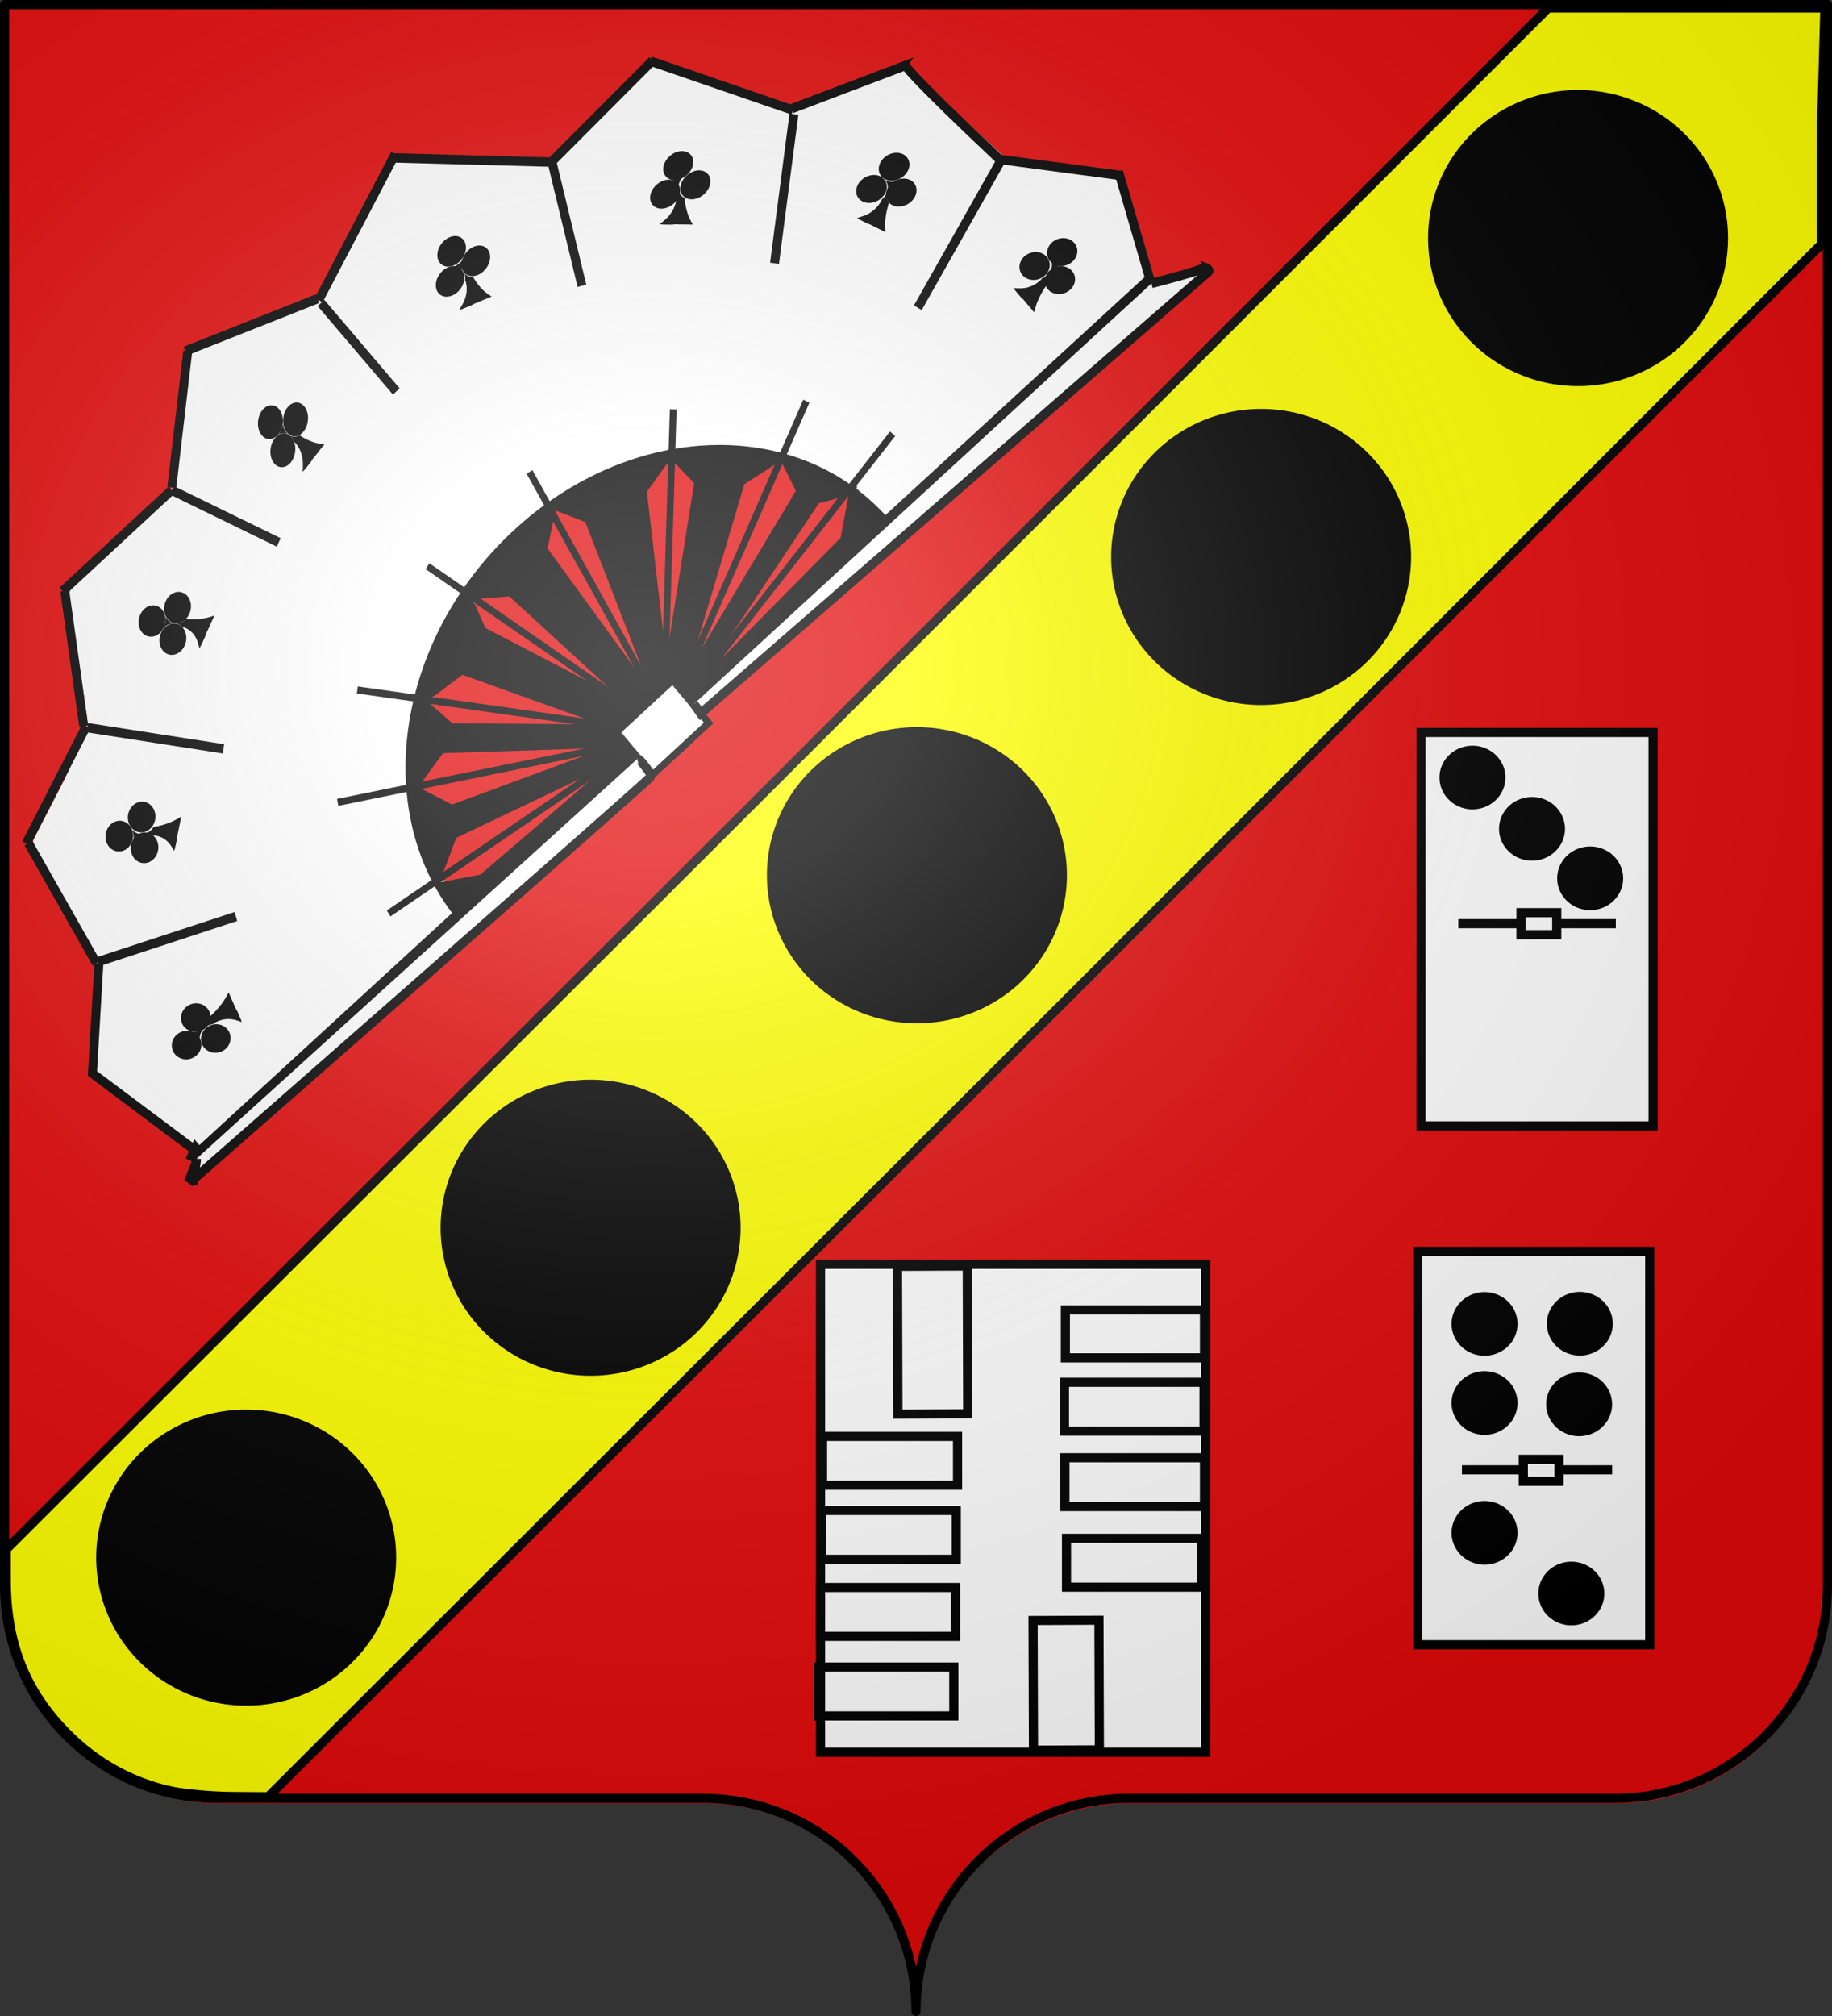 <svg xmlns="http://www.w3.org/2000/svg" xmlns:xlink="http://www.w3.org/1999/xlink" width="600" height="660" version="1.0"><rect width="100%" height="100%" fill="#333333" stroke="none"/><desc>Flag of Canton of Valais (Wallis)</desc><defs><radialGradient xlink:href="#a" id="g" cx="285.186" cy="200.448" r="300" fx="285.186" fy="200.448" gradientTransform="matrix(1.551 0 0 1.35 -229.394 -51.942)" gradientUnits="userSpaceOnUse"/><linearGradient id="a"><stop offset="0" style="stop-color:white;stop-opacity:.314"/><stop offset=".19" style="stop-color:white;stop-opacity:.251"/><stop offset=".6" style="stop-color:#6b6b6b;stop-opacity:.125"/><stop offset="1" style="stop-color:black;stop-opacity:.125"/></linearGradient></defs><path d="M300.491 660.136c0-38.504 31.203-69.753 69.65-69.753h159.2c38.447 0 69.65-31.25 69.65-69.754V3.137L.468 1.613 1.991 520.63c0 38.504 31.204 69.754 69.65 69.754h159.2c38.447 0 69.65 31.25 69.65 69.753" style="fill:#e20909;fill-opacity:1;fill-rule:nonzero;stroke:none"/><g style="display:inline"><path d="M56.028 586.353c-12.864-2.773-24.639-9.318-34.204-19.012C8.29 553.623 2.081 537.957 2.045 517.424l-.017-10.201L254.87 254.818 507.059 2.63h90.598l-1.088 39.19v38.1l-253.501 253.5L87.826 588.224l-12-.096c-6.599-.052-15.508-.852-19.798-1.776z" style="fill:#ff0;fill-opacity:1;stroke:#000;stroke-width:3;stroke-linecap:round;stroke-miterlimit:4;stroke-opacity:1;stroke-dasharray:none;stroke-dashoffset:0"/><path d="m-438.298 170.446 4.565-10.834c7.304-2.121 17.729-2.65 23.21-3.737l22.022-21.001c7.544 3.065 13.56 5.956 20.627 10.045 8.249 40.783-.318 29.061 1.704-.113l30.15-9.62 1.161 1.416c1.176 1.317 5.802 6.13 10.28 10.696l8.142 8.301 1.437.67 14.788-.466c8.133-.256 18.36-.28 19.424-.054 1.603.341.53 2.947 6.801 15.209l8.413 15.144.675.68 13.497 5.441 13.497 5.442 1.459 13.738 2.704 16.229 10.917 11.844 11.145 10.652-2.094 14.683a7857 7857 0 0 1-2.112 14.757c-9.474 2.771-18.981.68-28.688 4.868 10.215.61 18.15-2.278 29.5-3.858.066.036 1.83 6.006 5.158 12.632l6.051 12.048-6.522 11.663c-3.587 6.415-6.788 12.215-7.113 12.89-.484 1.003-3.26.319-15.337-3.78-12.593-4.274-16.941-5.319-15.175-3.646.212.2 6.748 2.513 14.525 5.138l15.997 4.427-.126 11.529.042 12.57-10.819 8.219c-5.95 4.52-11.079 8.237-11.397 8.259s-12.863-11.494-27.878-25.59l-27.3-25.63 2.191-3.107c8.676-5.267 5.367-4.15 2.191-3.106l4.75 3.339c2.613 1.836 5.036 3.319 5.385 3.295 1.557-.107.173-1.527-4.554-4.673l-3.573-3.216.335-4.87c1.02-2.583 2.183-6.87 2.584-9.524.402-2.655 1.084-4.85 1.517-4.879s3.954.633 7.825 1.468c6.441 1.39 8.378 1.49 7.2.375-.242-.229-3.724-1.124-7.737-1.99-4.014-.866-7.377-1.65-7.473-1.741s-.515-4.256-.929-9.254l-.752-9.088 5.83-.815c8.245-1.153 8.43-2.469.219-1.553l-6.805.758-1.346-4.477c-.74-2.463-2.87-7.418-4.731-11.011l-3.384-6.534 3.616-2.452c3.6-2.44 5.138-4.141 3.65-4.039-.43.03-2.42 1.251-4.424 2.715l-3.643 2.661-3.79-4.87c-2.083-2.678-5.839-6.705-8.344-8.948-2.506-2.243-3.385-4.436-3.399-4.662-.013-.226-.422-1.667.536-3.414s1.725-3.462 1.705-3.811c-.08-1.36-1.298-.443-2.407 1.812-.64 1.3-1.452 2.903-1.804 3.56-.515.962-1.798.529-6.522-2.2-5.398-3.12-16.823-7.736-18.806-7.6-.494.034-1.017-2.045-1.285-5.104l-.452-5.162.006 4.823.006 4.823-5.57-.215c-3.065-.118-8.306-.06-11.649.13l-6.077.344-1.113-2.831c-2.179-5.543-4.027-9.11-4.45-8.593-.237.29.684 3.09 2.046 6.224 1.363 3.134 2.342 5.827 2.177 5.985s-2.666 1.395-5.559 2.747c-2.892 1.353-5.814 2.765-6.492 3.138-.948.521-2.27-.719-5.706-5.356-2.46-3.32-4.572-5.629-4.694-5.132s1.507 3.187 3.62 5.978c2.112 2.79 3.859 5.393 3.882 5.783.042.717-5.7 6.444-6.516 6.5-.242.016-12.811-11.74-27.931-26.125l-25.175-26.502z" style="fill:#fff;fill-opacity:1;stroke:#fff;stroke-width:3.194;stroke-linecap:round;stroke-miterlimit:0;stroke-opacity:1;stroke-dasharray:none;stroke-dashoffset:0;display:inline" transform="matrix(-1.526 0 0 1.485 -298.038 -177.23)"/><g style="stroke:#000;stroke-width:4.697;stroke-miterlimit:4;stroke-opacity:1;stroke-dasharray:none;display:inline"><path d="m-470.186 379.747 311.67-312.658-.981-.984 3.238-1.267" style="fill:none;stroke:#000;stroke-width:4.697;stroke-linecap:butt;stroke-linejoin:miter;stroke-miterlimit:4;stroke-opacity:1;stroke-dasharray:none" transform="matrix(-.06 .982 .938 .063 -7.359 529.583)"/><path d="M-388.231-73.39h26.14v18.969h-26.14z" style="fill:#fff;fill-opacity:1;stroke:#000;stroke-width:2.349;stroke-linecap:round;stroke-dashoffset:0" transform="matrix(-.704 .651 .622 .738 -7.359 529.583)"/><path d="m-413.48 293.053 90.691-64.917M-422.375 262.366l97.258-37.32M-416.675 216.254l91.17 2.882M-392.711 167.616l71.461 47.895M-359.141 134.14l43.925 76.754M-316.484 112.369l6.506 92.64M-278.706 107.917l-25.804 98.499M-302.781 208.225-242.965 128" style="fill:none;stroke:#000;stroke-width:2.349;stroke-linecap:butt;stroke-linejoin:miter;stroke-miterlimit:4;stroke-opacity:1;stroke-dasharray:none" transform="matrix(-.06 .982 .938 .063 -7.359 529.583)"/><path d="m-158.593 68.057 9.506-3.235" style="fill:none;stroke:#000;stroke-width:4.697;stroke-linecap:butt;stroke-linejoin:miter;stroke-miterlimit:4;stroke-opacity:1;stroke-dasharray:none" transform="matrix(-.06 .982 .938 .063 -7.359 529.583)"/><path d="M-896.773-898.894c0 96.443-81.44 174.625-181.902 174.625-99.462 0-180.483-76.692-181.883-172.167" style="fill:none;stroke:#000;stroke-width:4.587;stroke-linecap:round;stroke-linejoin:miter;stroke-dashoffset:0;marker:none;visibility:visible;display:inline;overflow:visible" transform="matrix(.382 -.358 -.302 -.352 361.762 -466.199)"/><path d="m-378.156 189.392-3.821-12.862 14.594-2.29 46.254 40.19M-377.874 189.11l56.351 27.182M-352.233 164.04l2.128-15.36 11.12 6.076 23.596 56.402M-306.336 145.745l-7.905-10.752-10.908 13.325 15.649 57.46M-352.196 163.513l36.072 46.908M-306.336 145.745l-3.41 59.788M-389.152 207.708l-12.93 8.476 8.753 9.908" style="fill:none;stroke:#000;stroke-width:2.349;stroke-linecap:butt;stroke-linejoin:miter;stroke-miterlimit:4;stroke-opacity:1;stroke-dasharray:none" transform="matrix(-.06 .982 .938 .063 -7.359 529.583)"/><path d="m-393.611 226.374 67.93-6.917-62.944-11.784M-403.479 254.789l9.036-12.821M-402.502 255.831l10.066 6.147 67.648-36.546M-394.685 241.663c69.406-16.723 69.688-17.004 69.688-17.004M-376.783 278.245l-16.949 2.186 4.016-12.339 67.698-41.009M-279.418 147.351l-5.611-13.53-13.494 9.039-6.06 63.9M-377.874 278.843l55.782-50.706M-278.854 146.788l-25.128 58.883M-255.577 144.178l-14.497 4.645M-253.3 145.387l-3.666 14.84M-270.037 148.296l-32.02 59.87M-257.214 160.03l-45.125 48.417" style="fill:none;stroke:#000;stroke-width:2.349;stroke-linecap:butt;stroke-linejoin:miter;stroke-miterlimit:4;stroke-opacity:1;stroke-dasharray:none" transform="matrix(-.06 .982 .938 .063 -7.359 529.583)"/><path d="M-329.178 225.226c-23.594 5.592-65.098 15.875-65.418 16.207-.228.237-2.116 2.857-4.195 5.82-2.08 2.965-3.916 5.4-4.081 5.41-.855.058-1.5-12.626-1.001-19.72.324-4.62 1.978-15.153 2.383-15.18.252-.017 7.557 8.453 7.621 8.837.054.32 67.56-6.402 68.285-6.8.753-.412-.105-1.354-1.202-1.318-.615.02-14.696-2.514-31.291-5.631s-30.503-5.595-30.907-5.506-3.243 1.812-6.31 3.83l-5.577 3.667.752-2.583c2.083-7.153 5.55-15.27 9.58-22.42 2.343-4.158 7.636-12.154 8.064-12.183.14-.009 1.051 2.678 2.024 5.972 1.238 4.19 1.957 6.034 2.397 6.14.346.084 12.935 6.089 27.975 13.344 15.04 7.256 27.545 13.27 27.787 13.366.333.132-.219.83-2.27 2.876l-2.711 2.703.98.984c.54.54.88 1.072.755 1.18s-1.763.56-3.64 1.005zM-321.012 214.957l.14-.998-22.22-19.283c-12.22-10.605-22.623-19.678-23.116-20.161-.843-.827-1.269-.82-7.206.129-3.47.554-6.457.858-6.639.676-.593-.595.744-2.155 8.323-9.71 7.365-7.342 9.487-9.178 15.403-13.33 4.654-3.267 5.065-3.472 5.266-2.624.099.414-.248 3.871-.77 7.682-.523 3.811-.82 6.952-.662 6.98.16.027 7.939 9.993 17.288 22.148s17.466 22.633 18.037 23.288l1.038 1.19-2.51 2.505c-2.42 2.415-2.507 2.47-2.372 1.508zM-315.893 208.331c-.43-.88-5.706-13.374-11.722-27.766l-10.94-26.168-5.485-3.009c-3.017-1.655-5.536-3.123-5.599-3.263-.146-.33 8.032-4.68 12.652-6.731 1.966-.873 5.338-2.188 7.495-2.923 4.146-1.412 12.834-3.727 13.535-3.607.903.155.152 1.316-4.64 7.168-2.743 3.348-4.993 6.197-5.003 6.33-.009.134 3.271 12.293 7.29 27.02 4.018 14.729 7.43 27.483 7.58 28.344l.274 1.566-2.327 2.32-2.326 2.319zM-356.353 247.346c-18.149 10.972-33.21 20.154-33.468 20.405-.259.25-1.227 2.782-2.151 5.625-.925 2.843-1.816 5.178-1.981 5.19-.403.026-2.968-5.122-4.647-9.329-1.33-3.33-3.854-11.789-3.686-12.347.047-.155 2.263 1.053 4.925 2.684 4.799 2.94 4.849 2.96 5.98 2.357.628-.334 15.928-8.592 34-18.351 26.63-14.38 32.842-17.858 32.766-18.339-.062-.4.25-.253.953.448.685.68.919 1.156.677 1.375-.204.183-15.22 9.31-33.368 20.282zM-384.898 291.464c-2.388-2.735-7.151-9.054-7.526-9.985-.221-.55.512-.747 4.944-1.327 2.862-.375 6.32-.794 7.685-.932 2.251-.227 2.636-.39 4.153-1.76.92-.83 13.404-12.184 27.742-25.23 21.817-19.853 26.055-23.817 25.98-24.3-.058-.366.381-.106 1.2.71l1.292 1.287-29.303 29.211c-16.116 16.066-30.389 30.437-31.716 31.935l-2.414 2.723zM-306.703 204.88c-.924-.927-1.79-1.538-2.009-1.418-.211.116.354-12.87 1.257-28.858l1.642-29.068-3.831-5.17c-2.107-2.844-3.867-5.384-3.911-5.645-.184-1.09 15.24-2.126 22.76-1.529 2.598.206 4.717.47 4.709.585-.008.116-2.735 2.029-6.06 4.251s-6.237 4.234-6.474 4.47c-.325.323-4.474 41.248-6.266 61.806l-.192 2.206zM-303.94 207.652c-.278-.279-.349-.667-.157-.864s6.036-13.697 12.988-30.002c10.307-24.172 12.558-29.741 12.189-30.16-.25-.283-1.594-3.274-2.99-6.647l-2.536-6.132 1.32.236c6.407 1.144 13.863 3.438 19.417 5.975 4.032 1.842 6.86 3.402 6.834 3.77-.02.292-12.568 4.371-12.994 4.224-.157-.053-.406.022-.552.168s-6.736 12.372-14.642 27.169c-15.948 29.844-15.568 29.154-17.202 31.262-1.072 1.383-1.211 1.466-1.675 1.001zM-301.928 209.662c-.75-.758-.955-1.14-.58-1.08.564.09 5.513-5.137 43.912-46.378l2.344-2.517 1.664-6.81 1.663-6.808 1.19.853 8.655 6.623-29.047 28.738-27.504 29.26z" style="fill:#000;fill-opacity:1;stroke:#000;stroke-width:2.349;stroke-linecap:round;stroke-miterlimit:4;stroke-opacity:1;stroke-dasharray:none;stroke-dashoffset:0" transform="matrix(-.06 .982 .938 .063 -7.359 529.583)"/><g stroke="none" style="stroke:#000;stroke-width:0;stroke-miterlimit:4;stroke-opacity:1;stroke-dasharray:none"><path d="M-790.392-772.867c0 26.639-14.685 48.234-32.8 48.234s-32.798-21.595-32.798-48.234 14.684-48.234 32.799-48.234c17.783 0 32.326 20.84 32.788 46.982" style="fill:#000;fill-opacity:1;fill-rule:nonzero;stroke:#000;stroke-linecap:round;stroke-linejoin:miter;stroke-dashoffset:0;marker:none;visibility:visible;display:inline;overflow:visible" transform="matrix(-.153 .028 .004 .093 172.301 157.973)"/><path d="M-790.392-772.867c0 26.639-14.685 48.234-32.8 48.234s-32.798-21.595-32.798-48.234 14.684-48.234 32.799-48.234c17.783 0 32.326 20.84 32.788 46.982" style="fill:#000;fill-opacity:1;fill-rule:nonzero;stroke:#000;stroke-linecap:round;stroke-linejoin:miter;stroke-dashoffset:0;marker:none;visibility:visible;display:inline;overflow:visible" transform="matrix(-.153 .028 .004 .093 162.575 156.79)"/><path d="M-790.392-772.867c0 26.639-14.685 48.234-32.8 48.234s-32.798-21.595-32.798-48.234 14.684-48.234 32.799-48.234c17.783 0 32.326 20.84 32.788 46.982" style="fill:#000;fill-opacity:1;fill-rule:nonzero;stroke:#000;stroke-linecap:round;stroke-linejoin:miter;stroke-dashoffset:0;marker:none;visibility:visible;display:inline;overflow:visible" transform="matrix(-.153 .028 .004 .093 169.963 149.508)"/><path d="M60.524 301.33c9.865-2.453 10.97 1.6 9.272-2.362-.049-.113-.714-1.848-.76-1.955-1.448-3.39-.834-2.259-.834-2.259" style="fill:none;stroke:#000;stroke-width:0;stroke-linecap:butt;stroke-linejoin:miter;stroke-miterlimit:4;stroke-opacity:1;stroke-dasharray:none" transform="matrix(-.06 .982 .938 .063 12.265 -11.902)"/><path d="M59.57 298.452c5.808-2.729 6.009-8.233 6.633-8.224.265.004 1.123 2.244 1.723 3.747 1.939 4.856 1.275 3.534 1.275 3.534" style="fill:none;stroke:#000;stroke-width:0;stroke-linecap:butt;stroke-linejoin:miter;stroke-miterlimit:4;stroke-opacity:1;stroke-dasharray:none" transform="matrix(-.06 .982 .938 .063 12.265 -11.902)"/><path d="M56.104 300.523c-.065.027-.23.106-.366.175-.991.508-1.901 1.383-2.525 2.429l-.113.188.08-.336c.29-1.21.225-2.431-.182-3.408a2 2 0 0 1-.073-.19 1 1 0 0 1 .122.106c.28.27.661.524 1.028.685.414.18.559.217 1.127.278.45.048.54.052.761.03.138-.013.253-.02.256-.014a.4.4 0 0 1-.115.057zM69.678 300.527c-.788-.112-1.868-.224-2.287-.237-1.959-.06-4.004.172-6.355.72-.385.09-.53.132-.528.153.003.044-.003.04-.155-.1a3.65 3.65 0 0 0-1.383-.759c-.262-.077-.677-.144-.702-.115-.014.018-.026.016-.046-.005-.043-.043-.493-.041-.927.004-.034.004.03-.034.155-.09a6.1 6.1 0 0 0 2.02-1.474l.107-.119.009.06c.004.032.017.06.027.06.01.002.12-.048.246-.11a11.06 11.06 0 0 0 4.814-4.546c.425-.76.695-1.372 1.127-2.559.263-.723.34-.91.378-.92.028-.007.287.477.452.844.172.385.59 1.396.952 2.308.244.614.294.76.304.89.02.269.152.626.753 2.047.264.627.42 1.025.412 1.057-.003.013.014.056.037.094.023.039.154.358.29.709.137.351.354.882.483 1.18.129.296.267.627.308.733l.085.227c.011.028-.07.02-.576-.052z" style="fill:#000;fill-opacity:1;stroke:#000;stroke-width:0;stroke-linecap:round;stroke-miterlimit:4;stroke-opacity:1;stroke-dasharray:none;stroke-dashoffset:0" transform="matrix(-.06 .982 .938 .063 12.265 -11.902)"/></g><g stroke="none" style="stroke:#000;stroke-width:0;stroke-miterlimit:4;stroke-opacity:1;stroke-dasharray:none"><path d="M-790.392-772.867c0 26.639-14.685 48.234-32.8 48.234s-32.798-21.595-32.798-48.234 14.684-48.234 32.799-48.234c17.783 0 32.326 20.84 32.788 46.982" style="fill:#000;fill-opacity:1;fill-rule:nonzero;stroke:#000;stroke-linecap:round;stroke-linejoin:miter;stroke-dashoffset:0;marker:none;visibility:visible;display:inline;overflow:visible" transform="matrix(-.146 -.027 -.027 .093 206.087 141.36)"/><path d="M-790.392-772.867c0 26.639-14.685 48.234-32.8 48.234s-32.798-21.595-32.798-48.234 14.684-48.234 32.799-48.234c17.783 0 32.326 20.84 32.788 46.982" style="fill:#000;fill-opacity:1;fill-rule:nonzero;stroke:#000;stroke-linecap:round;stroke-linejoin:miter;stroke-dashoffset:0;marker:none;visibility:visible;display:inline;overflow:visible" transform="matrix(-.146 -.027 -.027 .093 197.795 136.743)"/><path d="M-790.392-772.867c0 26.639-14.685 48.234-32.8 48.234s-32.798-21.595-32.798-48.234 14.684-48.234 32.799-48.234c17.783 0 32.326 20.84 32.788 46.982" style="fill:#000;fill-opacity:1;fill-rule:nonzero;stroke:#000;stroke-linecap:round;stroke-linejoin:miter;stroke-dashoffset:0;marker:none;visibility:visible;display:inline;overflow:visible" transform="matrix(-.146 -.027 -.027 .093 206.828 132.18)"/><path d="M84.151 357.997c8.893-5.587 11.38-2.347 8.339-5.301-.087-.085-1.34-1.405-1.423-1.485-2.598-2.53-1.602-1.73-1.602-1.73" style="fill:none;stroke:#000;stroke-width:0;stroke-linecap:butt;stroke-linejoin:miter;stroke-miterlimit:4;stroke-opacity:1;stroke-dasharray:none" transform="matrix(-.06 .982 .938 .063 12.265 -11.902)"/><path d="M82.219 355.754c4.792-4.435 3.094-9.42 3.714-9.627.262-.088 1.882 1.618 2.992 2.753 3.586 3.67 2.476 2.718 2.476 2.718" style="fill:none;stroke:#000;stroke-width:0;stroke-linecap:butt;stroke-linejoin:miter;stroke-miterlimit:4;stroke-opacity:1;stroke-dasharray:none" transform="matrix(-.06 .982 .938 .063 12.265 -11.902)"/><path d="M79.511 358.797a7 7 0 0 0-.301.282c-.804.795-1.4 1.89-1.656 3.038l-.046.206-.037-.328c-.13-1.18-.616-2.248-1.354-2.98a2 2 0 0 1-.138-.144c0-.005.07.019.157.053.37.145.833.24 1.25.257.472.02.627.001 1.209-.14.461-.11.551-.139.762-.234.132-.059.243-.104.247-.101a.4.4 0 0 1-.093.09zM92.91 354.129c-.816.17-1.92.442-2.339.575-1.954.62-3.892 1.531-6.024 2.83-.35.213-.478.3-.47.319.02.037.012.036-.186-.036a4.1 4.1 0 0 0-1.627-.202c-.285.022-.718.104-.732.139-.008.02-.02.023-.047.011-.058-.024-.502.133-.914.323-.033.015.019-.041.122-.133a6.1 6.1 0 0 0 1.486-2.012l.065-.143.029.05c.016.027.037.048.048.045.01-.003.102-.085.204-.183 1.683-1.614 2.775-3.573 3.186-5.717.158-.825.214-1.465.231-2.673.011-.736.023-.93.056-.952.026-.016.448.327.737.599a77 77 0 0 1 1.735 1.732c.453.465.552.578.606.69.114.234.366.507 1.448 1.57.478.468.769.77.772.802.002.013.032.045.069.071.036.027.275.266.53.533.256.267.653.666.883.887s.48.468.556.55l.163.172c.02.022-.063.043-.587.153z" style="fill:#000;fill-opacity:1;stroke:#000;stroke-width:0;stroke-linecap:round;stroke-miterlimit:4;stroke-opacity:1;stroke-dasharray:none;stroke-dashoffset:0" transform="matrix(-.06 .982 .938 .063 12.265 -11.902)"/></g><g stroke="none" style="stroke:#000;stroke-width:0;stroke-miterlimit:4;stroke-opacity:1;stroke-dasharray:none"><path d="M-790.392-772.867c0 26.639-14.685 48.234-32.8 48.234s-32.798-21.595-32.798-48.234 14.684-48.234 32.799-48.234c17.783 0 32.326 20.84 32.788 46.982" style="fill:#000;fill-opacity:1;fill-rule:nonzero;stroke:#000;stroke-linecap:round;stroke-linejoin:miter;stroke-dashoffset:0;marker:none;visibility:visible;display:inline;overflow:visible" transform="matrix(-.138 .088 .04 .078 145.062 193.24)"/><path d="M-790.392-772.867c0 26.639-14.685 48.234-32.8 48.234s-32.798-21.595-32.798-48.234 14.684-48.234 32.799-48.234c17.783 0 32.326 20.84 32.788 46.982" style="fill:#000;fill-opacity:1;fill-rule:nonzero;stroke:#000;stroke-linecap:round;stroke-linejoin:miter;stroke-dashoffset:0;marker:none;visibility:visible;display:inline;overflow:visible" transform="matrix(-.138 .088 .04 .078 135.157 196.291)"/><path d="M-790.392-772.867c0 26.639-14.685 48.234-32.8 48.234s-32.798-21.595-32.798-48.234 14.684-48.234 32.799-48.234c17.783 0 32.326 20.84 32.788 46.982" style="fill:#000;fill-opacity:1;fill-rule:nonzero;stroke:#000;stroke-linecap:round;stroke-linejoin:miter;stroke-dashoffset:0;marker:none;visibility:visible;display:inline;overflow:visible" transform="matrix(-.138 .088 .04 .078 139.454 186.936)"/><path d="M63.34 230.187c9.481 1.625 8.784 6.01 8.935 1.473.004-.13.137-2.084.142-2.207.133-3.88.2-2.532.2-2.532" style="fill:none;stroke:#000;stroke-width:0;stroke-linecap:butt;stroke-linejoin:miter;stroke-miterlimit:4;stroke-opacity:1;stroke-dasharray:none" transform="matrix(-.06 .982 .938 .063 12.265 -11.902)"/><path d="M63.692 227.005c6.103-.29 8.513-5.553 9.047-5.29.226.11.053 2.634-.042 4.337-.308 5.503-.34 3.95-.34 3.95" style="fill:none;stroke:#000;stroke-width:0;stroke-linecap:butt;stroke-linejoin:miter;stroke-miterlimit:4;stroke-opacity:1;stroke-dasharray:none" transform="matrix(-.06 .982 .938 .063 12.265 -11.902)"/><path d="M59.87 227.608a6 6 0 0 0-.387.021c-1.059.09-2.197.57-3.159 1.332l-.173.137.206-.294c.741-1.057 1.182-2.269 1.229-3.382.004-.114.01-.21.014-.215a1 1 0 0 1 .062.153c.13.376.355.777.605 1.082.282.344.392.438.856.728.367.23.444.27.642.34.124.042.226.082.226.088s-.054.01-.122.01zM71.539 233.125c-.632-.428-1.515-.976-1.87-1.159-1.66-.854-3.512-1.46-5.757-1.882-.368-.07-.51-.088-.517-.066-.014.043-.018.037-.092-.16a3.6 3.6 0 0 0-.88-1.299c-.195-.18-.524-.415-.557-.396-.02.01-.029.005-.038-.024-.02-.06-.407-.24-.8-.373-.03-.01.042-.02.17-.024.8-.023 1.597-.23 2.337-.61l.14-.072-.016.06c-.01.034-.01.066-.002.071s.124.002.257-.007c2.182-.148 4.234-.991 5.988-2.46.674-.563 1.155-1.049 2.01-2.025.52-.595.662-.747.699-.74.027.003.052.58.044 1.003-.008.443-.06 1.594-.119 2.627-.04.696-.056.858-.1.987-.092.27-.124.67-.185 2.294-.028.716-.056 1.166-.075 1.194-.008.012-.011.06-.007.106.004.047-.013.41-.038.806s-.055 1-.065 1.341-.025.718-.034.838l-.018.255c-.002.031-.07-.01-.475-.285z" style="fill:#000;fill-opacity:1;stroke:#000;stroke-width:0;stroke-linecap:round;stroke-miterlimit:4;stroke-opacity:1;stroke-dasharray:none;stroke-dashoffset:0" transform="matrix(-.06 .982 .938 .063 12.265 -11.902)"/></g><g stroke="none" style="stroke:#000;stroke-width:0;stroke-miterlimit:4;stroke-opacity:1;stroke-dasharray:none"><path d="M-790.392-772.867c0 26.639-14.685 48.234-32.8 48.234s-32.798-21.595-32.798-48.234 14.684-48.234 32.799-48.234c17.783 0 32.326 20.84 32.788 46.982" style="fill:#000;fill-opacity:1;fill-rule:nonzero;stroke:#000;stroke-linecap:round;stroke-linejoin:miter;stroke-dashoffset:0;marker:none;visibility:visible;display:inline;overflow:visible" transform="matrix(-.099 .133 .07 .051 128.45 234.29)"/><path d="M-790.392-772.867c0 26.639-14.685 48.234-32.8 48.234s-32.798-21.595-32.798-48.234 14.684-48.234 32.799-48.234c17.783 0 32.326 20.84 32.788 46.982" style="fill:#000;fill-opacity:1;fill-rule:nonzero;stroke:#000;stroke-linecap:round;stroke-linejoin:miter;stroke-dashoffset:0;marker:none;visibility:visible;display:inline;overflow:visible" transform="matrix(-.099 .133 .07 .051 120.023 241.036)"/><path d="M-790.392-772.867c0 26.639-14.685 48.234-32.8 48.234s-32.798-21.595-32.798-48.234 14.684-48.234 32.799-48.234c17.783 0 32.326 20.84 32.788 46.982" style="fill:#000;fill-opacity:1;fill-rule:nonzero;stroke:#000;stroke-linecap:round;stroke-linejoin:miter;stroke-dashoffset:0;marker:none;visibility:visible;display:inline;overflow:visible" transform="matrix(-.099 .133 .07 .051 120.534 231.186)"/><path d="M94.261 158.333c7.513 5.402 5.141 9.382 7.103 5.034.056-.125.96-1.97 1.013-2.087 1.68-3.718 1.194-2.38 1.194-2.38" style="fill:none;stroke:#000;stroke-width:0;stroke-linecap:butt;stroke-linejoin:miter;stroke-miterlimit:4;stroke-opacity:1;stroke-dasharray:none" transform="matrix(-.06 .982 .938 .063 12.265 -11.902)"/><path d="M95.848 155.382c5.375 2.18 9.576-1.962 9.93-1.493.15.2-1.018 2.583-1.787 4.2-2.486 5.222-1.887 3.7-1.887 3.7" style="fill:none;stroke:#000;stroke-width:0;stroke-linecap:butt;stroke-linejoin:miter;stroke-miterlimit:4;stroke-opacity:1;stroke-dasharray:none" transform="matrix(-.06 .982 .938 .063 12.265 -11.902)"/><path d="M92.311 154.427a5 5 0 0 0-.341-.135c-.949-.34-2.123-.332-3.26.02l-.203.064.296-.203c1.065-.728 1.933-1.728 2.423-2.791.05-.109.095-.2.099-.203a1 1 0 0 1-.008.173c-.04.418-.008.899.084 1.296.105.448.162.584.444 1.052.224.372.273.442.416.589.09.092.161.172.159.178s-.05-.012-.109-.04zM100.138 164.495c-.37-.672-.91-1.56-1.143-1.881-1.085-1.499-2.437-2.835-4.2-4.15-.289-.216-.404-.291-.419-.273-.03.036-.03.028-.015-.192a4.1 4.1 0 0 0-.234-1.618c-.094-.254-.283-.615-.32-.61-.02.003-.026-.007-.023-.038.008-.066-.253-.398-.538-.684-.022-.023.044-.003.156.045.699.3 1.469.419 2.26.349l.15-.014-.039.053c-.021.028-.035.059-.03.067s.106.052.224.097c1.94.736 4.048.744 6.152.025.808-.276 1.419-.554 2.549-1.159.688-.368.872-.457.9-.437.022.015-.188.585-.366.993-.186.428-.695 1.525-1.163 2.505-.315.66-.394.811-.484.919-.188.226-.378.601-1.086 2.154-.312.685-.518 1.112-.546 1.13a.3.3 0 0 0-.05.101c-.014.047-.176.393-.358.768-.181.375-.45.95-.596 1.277s-.312.687-.368.8l-.118.24c-.015.03-.057-.036-.295-.467z" style="fill:#000;fill-opacity:1;stroke:#000;stroke-width:0;stroke-linecap:round;stroke-miterlimit:4;stroke-opacity:1;stroke-dasharray:none;stroke-dashoffset:0" transform="matrix(-.06 .982 .938 .063 12.265 -11.902)"/></g><g stroke="none" style="stroke:#000;stroke-width:0;stroke-miterlimit:4;stroke-opacity:1;stroke-dasharray:none"><path d="M-790.392-772.867c0 26.639-14.685 48.234-32.8 48.234s-32.798-21.595-32.798-48.234 14.684-48.234 32.799-48.234c17.783 0 32.326 20.84 32.788 46.982" style="fill:#000;fill-opacity:1;fill-rule:nonzero;stroke:#000;stroke-linecap:round;stroke-linejoin:miter;stroke-dashoffset:0;marker:none;visibility:visible;display:inline;overflow:visible" transform="matrix(-.024 .168 .083 .013 141.192 285.66)"/><path d="M-790.392-772.867c0 26.639-14.685 48.234-32.8 48.234s-32.798-21.595-32.798-48.234 14.684-48.234 32.799-48.234c17.783 0 32.326 20.84 32.788 46.982" style="fill:#000;fill-opacity:1;fill-rule:nonzero;stroke:#000;stroke-linecap:round;stroke-linejoin:miter;stroke-dashoffset:0;marker:none;visibility:visible;display:inline;overflow:visible" transform="matrix(-.024 .168 .083 .013 137.028 295.765)"/><path d="M-790.392-772.867c0 26.639-14.685 48.234-32.8 48.234s-32.798-21.595-32.798-48.234 14.684-48.234 32.799-48.234c17.783 0 32.326 20.84 32.788 46.982" style="fill:#000;fill-opacity:1;fill-rule:nonzero;stroke:#000;stroke-linecap:round;stroke-linejoin:miter;stroke-dashoffset:0;marker:none;visibility:visible;display:inline;overflow:visible" transform="matrix(-.024 .168 .083 .013 132.949 286.558)"/><path d="M150.57 101.262c4.413 8.298.485 10.589 4.205 7.782.107-.08 1.75-1.237 1.851-1.313 3.185-2.398 2.147-1.478 2.147-1.478" style="fill:none;stroke:#000;stroke-width:0;stroke-linecap:butt;stroke-linejoin:miter;stroke-miterlimit:4;stroke-opacity:1;stroke-dasharray:none" transform="matrix(-.06 .982 .938 .063 12.265 -11.902)"/><path d="M153.328 99.48c3.91 4.482 9.571 2.936 9.683 3.513.048.245-2.075 1.738-3.495 2.762-4.588 3.31-3.365 2.284-3.365 2.284" style="fill:none;stroke:#000;stroke-width:0;stroke-linecap:butt;stroke-linejoin:miter;stroke-miterlimit:4;stroke-opacity:1;stroke-dasharray:none" transform="matrix(-.06 .982 .938 .063 12.265 -11.902)"/><path d="M150.543 96.945a5 5 0 0 0-.25-.281c-.71-.752-1.78-1.314-2.969-1.559l-.214-.044.36-.032c1.292-.114 2.526-.558 3.445-1.239a3 3 0 0 1 .18-.127 1 1 0 0 1-.084.146 4 4 0 0 0-.501 1.16c-.106.437-.114.582-.067 1.123.038.43.051.514.116.71.04.123.069.226.064.23-.004.004-.04-.035-.08-.087zM153.16 109.425c-.038-.759-.132-1.787-.2-2.177-.317-1.82-.948-3.626-1.962-5.616-.166-.326-.238-.446-.259-.437-.044.017-.04.01.072-.174.267-.437.455-.993.509-1.51.028-.266.017-.668-.019-.681-.02-.008-.02-.02-.004-.045.037-.053-.052-.466-.183-.85-.01-.03.041.017.122.114a5.06 5.06 0 0 0 1.896 1.394l.142.06-.058.027c-.033.015-.059.034-.058.044s.073.096.16.192c1.434 1.574 3.344 2.6 5.576 2.996.857.153 1.535.208 2.831.232.79.015.997.027 1.014.058.013.024-.432.414-.776.681-.36.28-1.312.98-2.173 1.6-.581.419-.72.51-.85.56-.272.104-.611.337-1.947 1.336-.59.44-.967.709-1 .712a.3.3 0 0 0-.09.063c-.035.033-.335.254-.668.49-.332.236-.832.602-1.111.814s-.59.443-.69.514l-.216.15c-.026.019-.034-.06-.058-.547z" style="fill:#000;fill-opacity:1;stroke:#000;stroke-width:0;stroke-linecap:round;stroke-miterlimit:4;stroke-opacity:1;stroke-dasharray:none;stroke-dashoffset:0" transform="matrix(-.06 .982 .938 .063 12.265 -11.902)"/></g><g stroke="none" style="stroke:#000;stroke-width:0;stroke-miterlimit:4;stroke-opacity:1;stroke-dasharray:none"><path d="M-790.392-772.867c0 26.639-14.685 48.234-32.8 48.234s-32.798-21.595-32.798-48.234 14.684-48.234 32.799-48.234c17.783 0 32.326 20.84 32.788 46.982" style="fill:#000;fill-opacity:1;fill-rule:nonzero;stroke:#000;stroke-linecap:round;stroke-linejoin:miter;stroke-dashoffset:0;marker:none;visibility:visible;display:inline;overflow:visible" transform="matrix(.022 .152 .09 -.026 145.814 303.946)"/><path d="M-790.392-772.867c0 26.639-14.685 48.234-32.8 48.234s-32.798-21.595-32.798-48.234 14.684-48.234 32.799-48.234c17.783 0 32.326 20.84 32.788 46.982" style="fill:#000;fill-opacity:1;fill-rule:nonzero;stroke:#000;stroke-linecap:round;stroke-linejoin:miter;stroke-dashoffset:0;marker:none;visibility:visible;display:inline;overflow:visible" transform="matrix(.022 .152 .09 -.026 144.291 314.285)"/><path d="M-790.392-772.867c0 26.639-14.685 48.234-32.8 48.234s-32.798-21.595-32.798-48.234 14.684-48.234 32.799-48.234c17.783 0 32.326 20.84 32.788 46.982" style="fill:#000;fill-opacity:1;fill-rule:nonzero;stroke:#000;stroke-linecap:round;stroke-linejoin:miter;stroke-dashoffset:0;marker:none;visibility:visible;display:inline;overflow:visible" transform="matrix(.022 .152 .09 -.026 137.47 308.35)"/><path d="M214.062 65.643c.143 9.81-4.192 11.078.19 9.219.126-.054 2.026-.789 2.144-.839 3.75-1.586 2.467-.926 2.467-.926" style="fill:none;stroke:#000;stroke-width:0;stroke-linecap:butt;stroke-linejoin:miter;stroke-miterlimit:4;stroke-opacity:1;stroke-dasharray:none" transform="matrix(-.06 .982 .938 .063 12.265 -11.902)"/><path d="M217.18 64.574c1.374 5.725 6.858 5.713 6.703 6.34-.066.266-2.52 1.215-4.172 1.876-5.337 2.135-3.852 1.418-3.852 1.418" style="fill:none;stroke:#000;stroke-width:0;stroke-linecap:butt;stroke-linejoin:miter;stroke-miterlimit:4;stroke-opacity:1;stroke-dasharray:none" transform="matrix(-.06 .982 .938 .063 12.265 -11.902)"/><path d="M215.915 61.174a5 5 0 0 0-.09-.361c-.277-.976-.942-1.856-1.845-2.442l-.163-.105.319.068c1.148.244 2.39.13 3.467-.316.11-.046.204-.082.21-.081.004 0-.057.058-.137.127a5.5 5.5 0 0 0-.93 1.058c-.28.423-.35.57-.545 1.143-.154.454-.18.544-.21.765-.02.138-.04.253-.045.256-.006.003-.02-.047-.031-.112zM212.713 74.803c.299-.795.666-1.883.777-2.305.522-1.969.771-4.013.774-6.353 0-.383-.008-.528-.03-.525-.044.005-.038-.001.137-.16.417-.376.818-.898 1.09-1.417.138-.267.304-.686.28-.71-.014-.013-.01-.025.016-.046.054-.045.158-.497.214-.931.004-.034.027.03.053.152a4.2 4.2 0 0 0 1.006 1.972l.094.103-.061.01c-.034.006-.064.02-.068.03-.003.01.02.12.053.243.534 2.028 1.711 3.623 3.435 4.657.663.398 1.215.645 2.306 1.033.665.236.836.306.836.343.001.028-.547.307-.955.487-.427.187-1.541.646-2.543 1.045-.675.27-.834.325-.966.34-.276.032-.665.177-2.235.835-.692.29-1.13.463-1.16.456a.3.3 0 0 0-.103.04c-.044.025-.395.169-.78.32-.386.15-.97.39-1.3.53-.328.141-.693.293-.81.338l-.247.095c-.03.012-.004-.071.187-.582z" style="fill:#000;fill-opacity:1;stroke:#000;stroke-width:0;stroke-linecap:round;stroke-miterlimit:4;stroke-opacity:1;stroke-dasharray:none;stroke-dashoffset:0" transform="matrix(-.06 .982 .938 .063 12.265 -11.902)"/></g><g stroke="none" style="stroke:#000;stroke-width:0;stroke-miterlimit:4;stroke-opacity:1;stroke-dasharray:none"><path d="M-790.392-772.867c0 26.639-14.685 48.234-32.8 48.234s-32.798-21.595-32.798-48.234 14.684-48.234 32.799-48.234c17.783 0 32.326 20.84 32.788 46.982" style="fill:#000;fill-opacity:1;fill-rule:nonzero;stroke:#000;stroke-linecap:round;stroke-linejoin:miter;stroke-dashoffset:0;marker:none;visibility:visible;display:inline;overflow:visible" transform="matrix(.058 .137 .085 -.047 159.83 343.94)"/><path d="M-790.392-772.867c0 26.639-14.685 48.234-32.8 48.234s-32.798-21.595-32.798-48.234 14.684-48.234 32.799-48.234c17.783 0 32.326 20.84 32.788 46.982" style="fill:#000;fill-opacity:1;fill-rule:nonzero;stroke:#000;stroke-linecap:round;stroke-linejoin:miter;stroke-dashoffset:0;marker:none;visibility:visible;display:inline;overflow:visible" transform="matrix(.058 .137 .085 -.047 160.788 354.005)"/><path d="M-790.392-772.867c0 26.639-14.685 48.234-32.8 48.234s-32.798-21.595-32.798-48.234 14.684-48.234 32.799-48.234c17.783 0 32.326 20.84 32.788 46.982" style="fill:#000;fill-opacity:1;fill-rule:nonzero;stroke:#000;stroke-linecap:round;stroke-linejoin:miter;stroke-dashoffset:0;marker:none;visibility:visible;display:inline;overflow:visible" transform="matrix(.058 .137 .085 -.047 152.52 350.189)"/><path d="M283.858 58.753c-2.297 9.878-6.666 10.077-2.105 9.296.13-.022 2.09-.29 2.213-.31 3.9-.664 2.538-.32 2.538-.32" style="fill:none;stroke:#000;stroke-width:0;stroke-linecap:butt;stroke-linejoin:miter;stroke-miterlimit:4;stroke-opacity:1;stroke-dasharray:none" transform="matrix(-.06 .982 .938 .063 12.265 -11.902)"/><path d="M287.04 58.452c-.132 6.085 5.002 7.429 4.701 8.02-.128.25-2.659.596-4.368.85-5.523.821-3.956.47-3.956.47" style="fill:none;stroke:#000;stroke-width:0;stroke-linecap:butt;stroke-linejoin:miter;stroke-miterlimit:4;stroke-opacity:1;stroke-dasharray:none" transform="matrix(-.06 .982 .938 .063 12.265 -11.902)"/><path d="M286.698 54.728c.005-.068.008-.24.005-.384a4.6 4.6 0 0 0-1.122-2.906l-.126-.146.282.147a5.4 5.4 0 0 0 3.322.54c.114-.018.211-.031.215-.029a1 1 0 0 1-.158.094 5.4 5.4 0 0 0-1.132.832c-.367.354-.469.485-.793 1.01-.257.418-.303.503-.387.717-.052.134-.1.244-.105.246-.006.001-.006-.053-.001-.12zM280.327 67.61c.476-.724 1.09-1.725 1.298-2.12.976-1.847 1.715-3.836 2.297-6.183.096-.384.124-.531.103-.534-.043-.005-.036-.01.167-.126.483-.275.988-.7 1.37-1.153.196-.233.455-.613.438-.642-.01-.017-.003-.028.027-.043.061-.032.27-.46.43-.881.013-.033.018.037.013.166-.033.8.122 1.56.453 2.227l.063.126-.06-.004c-.034-.002-.066.003-.071.013-.006.01-.011.125-.011.256-.002 2.167.704 4.06 2.06 5.523.522.563.978.948 1.903 1.607.563.401.705.514.697.551-.006.029-.588.173-1.015.252-.445.083-1.601.267-2.638.42-.698.103-.86.12-.988.102-.266-.037-.666.013-2.298.285-.72.12-1.171.184-1.198.17-.011-.006-.059 0-.106.015-.048.014-.412.071-.81.127s-1.004.15-1.346.21-.722.123-.842.139-.235.03-.255.034c-.032.004.013-.072.32-.537z" style="fill:#000;fill-opacity:1;stroke:#000;stroke-width:0;stroke-linecap:round;stroke-miterlimit:4;stroke-opacity:1;stroke-dasharray:none;stroke-dashoffset:0" transform="matrix(-.06 .982 .938 .063 12.265 -11.902)"/></g><g stroke="none" style="stroke:#000;stroke-width:0;stroke-miterlimit:4;stroke-opacity:1;stroke-dasharray:none"><path d="M-790.392-772.867c0 26.639-14.685 48.234-32.8 48.234s-32.798-21.595-32.798-48.234 14.684-48.234 32.799-48.234c17.783 0 32.326 20.84 32.788 46.982" style="fill:#000;fill-opacity:1;fill-rule:nonzero;stroke:#000;stroke-linecap:round;stroke-linejoin:miter;stroke-dashoffset:0;marker:none;visibility:visible;display:inline;overflow:visible" transform="matrix(.129 .066 .049 -.086 208.18 321.005)"/><path d="M-790.392-772.867c0 26.639-14.685 48.234-32.8 48.234s-32.798-21.595-32.798-48.234 14.684-48.234 32.799-48.234c17.783 0 32.326 20.84 32.788 46.982" style="fill:#000;fill-opacity:1;fill-rule:nonzero;stroke:#000;stroke-linecap:round;stroke-linejoin:miter;stroke-dashoffset:0;marker:none;visibility:visible;display:inline;overflow:visible" transform="matrix(.129 .066 .049 -.086 214.74 327.845)"/><path d="M-790.392-772.867c0 26.639-14.685 48.234-32.8 48.234s-32.798-21.595-32.798-48.234 14.684-48.234 32.799-48.234c17.783 0 32.326 20.84 32.788 46.982" style="fill:#000;fill-opacity:1;fill-rule:nonzero;stroke:#000;stroke-linecap:round;stroke-linejoin:miter;stroke-dashoffset:0;marker:none;visibility:visible;display:inline;overflow:visible" transform="matrix(.129 .066 .049 -.086 205.177 330.002)"/><path d="M345.646 82.176c-7.458 7.508-10.791 5.137-6.978 7.098.11.056 1.709.96 1.811 1.013 3.26 1.681 2.055 1.195 2.055 1.195" style="fill:none;stroke:#000;stroke-width:0;stroke-linecap:butt;stroke-linejoin:miter;stroke-miterlimit:4;stroke-opacity:1;stroke-dasharray:none" transform="matrix(-.06 .982 .938 .063 12.265 -11.902)"/><path d="M348.165 83.763c-3.65 5.372-.655 9.572-1.222 9.925-.24.15-2.305-1.017-3.712-1.787-4.545-2.486-3.186-1.887-3.186-1.887" style="fill:none;stroke:#000;stroke-width:0;stroke-linecap:butt;stroke-linejoin:miter;stroke-miterlimit:4;stroke-opacity:1;stroke-dasharray:none" transform="matrix(-.06 .982 .938 .063 12.265 -11.902)"/><path d="M350.087 80.228a5.804 5.804 0 0 0 1.1-3.599l-.009-.204.122.296c.437 1.065 1.2 1.933 2.13 2.423.095.05.174.094.176.099a1 1 0 0 1-.171-.009 4.5 4.5 0 0 0-1.32.085c-.477.104-.628.161-1.174.443-.433.224-.516.273-.703.416-.116.09-.216.16-.22.159a.4.4 0 0 1 .069-.109zM337.875 88.05c.774-.371 1.81-.91 2.195-1.143 1.796-1.084 3.501-2.435 5.3-4.197.295-.289.401-.404.387-.419-.028-.03-.02-.03.197-.015a4.5 4.5 0 0 0 1.682-.234c.28-.094.692-.283.697-.319.003-.02.015-.027.045-.023.064.008.468-.253.832-.538.028-.022-.008.044-.088.156a5.75 5.75 0 0 0-.967 2.259l-.028.15-.041-.04c-.023-.02-.05-.034-.06-.029a2 2 0 0 0-.158.224c-1.267 1.939-1.852 4.046-1.707 6.149.055.808.166 1.418.462 2.548.18.688.22.872.191.9-.02.022-.533-.188-.893-.366a79 79 0 0 1-2.188-1.163c-.574-.315-.703-.395-.787-.485-.174-.188-.498-.377-1.858-1.085-.6-.313-.97-.519-.981-.547-.005-.011-.044-.033-.087-.049a12 12 0 0 1-.67-.358c-.326-.182-.828-.45-1.115-.597a24 24 0 0 1-.7-.367c-.098-.056-.191-.11-.208-.118-.026-.015.052-.057.548-.295z" style="fill:#000;fill-opacity:1;stroke:#000;stroke-width:0;stroke-linecap:round;stroke-miterlimit:4;stroke-opacity:1;stroke-dasharray:none;stroke-dashoffset:0" transform="matrix(-.06 .982 .938 .063 12.265 -11.902)"/></g><g style="stroke-width:3.12;stroke-miterlimit:4;stroke-dasharray:none"><path d="M-469.176 379.89c-5.731 18.196-6.516 18.146-6.516 18.146s.59 2.186 1.387 1.39c.798-.795 0 0 0 0l157.96-167.175-2.99-2.522M-157.265 66.42c3.211-.038 3.617-.487 8.1-1.867-94.705 99.451-145.18 152.297-145.445 152.066-2.951-2.568-5.425-4.628-5.196-5.425" style="fill:#fff;fill-rule:evenodd;stroke:#000;stroke-width:3.12;stroke-linecap:butt;stroke-linejoin:miter;stroke-miterlimit:4;stroke-opacity:1;stroke-dasharray:none" transform="matrix(-.06 .982 .938 .063 -7.359 529.583)"/><path d="m-455.88 299.154-50.64 25.706M-467.428 248.379l-49.966 3.575M-455.674 181.894l-41.279-13.322M-416.447 119.571l-27.702-28.054M-363.71 81.898l-14.968-38.353M-293.939 67.072l-3.996-47.75M-238.553 74.95l18.134-47.077M-469.315 379.685l-36.348-13.662M-504.353 366.432l-2.614-42.01c-27.77-35.134-29.093-34.678-29.093-34.678l16.887-38.658M-496.506 169.01l-35.529 32.641M-518.701 251.55l-13.126-50.666M-496.063 168.559l2.13-55.246M-445.49 90.203l20.368-44.886M-378.678 43.545l35.942-35.742M-298.355 18.856-258.07.474M-219.972 28.31l36.727.092 23.817 38.268M-495.26 114.13l50.218-23.49M-425.113 46.202l45.55-2.648M-342.887 8.52l44.477 9.459M-258.285 1.243l38.304 26.183" style="fill:none;stroke:#000;stroke-width:3.12;stroke-linecap:butt;stroke-linejoin:miter;stroke-miterlimit:4;stroke-opacity:1;stroke-dasharray:none" transform="matrix(-.06 .982 .938 .063 -7.359 529.583)"/></g></g></g><path d="M837.6 160.2a60.6 61.8 0 1 1-121.2 0 60.6 61.8 0 1 1 121.2 0z" style="opacity:1;fill:#000;fill-opacity:1;fill-rule:nonzero;stroke:#000;stroke-width:1;stroke-linecap:round;stroke-linejoin:miter;marker:none;marker-start:none;marker-mid:none;marker-end:none;stroke-miterlimit:4;stroke-dasharray:none;stroke-dashoffset:0;stroke-opacity:1;visibility:visible;display:inline;overflow:visible" transform="matrix(.804 0 0 .778 -107.879 -46.698)"/><path d="M837.6 160.2a60.6 61.8 0 1 1-121.2 0 60.6 61.8 0 1 1 121.2 0z" style="opacity:1;fill:#000;fill-opacity:1;fill-rule:nonzero;stroke:#000;stroke-width:1;stroke-linecap:round;stroke-linejoin:miter;marker:none;marker-start:none;marker-mid:none;marker-end:none;stroke-miterlimit:4;stroke-dasharray:none;stroke-dashoffset:0;stroke-opacity:1;visibility:visible;display:inline;overflow:visible" transform="matrix(.804 0 0 .778 -544.079 385.302)"/><path d="M837.6 160.2a60.6 61.8 0 1 1-121.2 0 60.6 61.8 0 1 1 121.2 0z" style="opacity:1;fill:#000;fill-opacity:1;fill-rule:nonzero;stroke:#000;stroke-width:1;stroke-linecap:round;stroke-linejoin:miter;marker:none;marker-start:none;marker-mid:none;marker-end:none;stroke-miterlimit:4;stroke-dasharray:none;stroke-dashoffset:0;stroke-opacity:1;visibility:visible;display:inline;overflow:visible" transform="matrix(.804 0 0 .778 -324.41 161.896)"/><path d="M837.6 160.2a60.6 61.8 0 1 1-121.2 0 60.6 61.8 0 1 1 121.2 0z" style="opacity:1;fill:#000;fill-opacity:1;fill-rule:nonzero;stroke:#000;stroke-width:1;stroke-linecap:round;stroke-linejoin:miter;marker:none;marker-start:none;marker-mid:none;marker-end:none;stroke-miterlimit:4;stroke-dasharray:none;stroke-dashoffset:0;stroke-opacity:1;visibility:visible;display:inline;overflow:visible" transform="matrix(.804 0 0 .778 -211.679 57.702)"/><path d="M837.6 160.2a60.6 61.8 0 1 1-121.2 0 60.6 61.8 0 1 1 121.2 0z" style="opacity:1;fill:#000;fill-opacity:1;fill-rule:nonzero;stroke:#000;stroke-width:1;stroke-linecap:round;stroke-linejoin:miter;marker:none;marker-start:none;marker-mid:none;marker-end:none;stroke-miterlimit:4;stroke-dasharray:none;stroke-dashoffset:0;stroke-opacity:1;visibility:visible;display:inline;overflow:visible" transform="matrix(.804 0 0 .778 -431.279 277.302)"/><path d="M465.397 239.797h76.006v128.806h-76.006zM268.726 413.926h126.148v159.748H268.726zM464.3 409.657h76.006v128.806H464.3z" style="opacity:1;fill:#fff;fill-opacity:1;stroke:#000;stroke-width:3;stroke-linecap:round;stroke-miterlimit:4.038;stroke-dasharray:none;stroke-dashoffset:0;stroke-opacity:1"/><path d="M478.8 481.2H528M477.6 302.4h51.6" style="fill:none;fill-rule:evenodd;stroke:#000;stroke-width:3;stroke-linecap:butt;stroke-linejoin:miter;stroke-opacity:1;stroke-miterlimit:4.038;stroke-dasharray:none"/><path d="M498.15 298.8h11.7v7.2h-11.7zM498.9 477.75h11.7v7.2h-11.7z" style="opacity:1;fill:#fff;fill-opacity:1;stroke:#000;stroke-width:3;stroke-linecap:round;stroke-miterlimit:4.038;stroke-dasharray:none;stroke-dashoffset:0;stroke-opacity:1"/><path d="M496.05 441.525a9.3 8.925 0 1 1-18.6 0 9.3 8.925 0 1 1 18.6 0z" style="opacity:1;fill:#000;fill-opacity:1;fill-rule:nonzero;stroke:#000;stroke-width:3;stroke-linecap:round;stroke-linejoin:miter;marker:none;marker-start:none;marker-mid:none;marker-end:none;stroke-miterlimit:4.038;stroke-dasharray:none;stroke-dashoffset:0;stroke-opacity:1;visibility:visible;display:inline;overflow:visible" transform="translate(-.543 -8.1)"/><path d="M496.05 441.525a9.3 8.925 0 1 1-18.6 0 9.3 8.925 0 1 1 18.6 0z" style="opacity:1;fill:#000;fill-opacity:1;fill-rule:nonzero;stroke:#000;stroke-width:3;stroke-linecap:round;stroke-linejoin:miter;marker:none;marker-start:none;marker-mid:none;marker-end:none;stroke-miterlimit:4.038;stroke-dasharray:none;stroke-dashoffset:0;stroke-opacity:1;visibility:visible;display:inline;overflow:visible" transform="translate(30.651 -8.157)"/><path d="M496.05 441.525a9.3 8.925 0 1 1-18.6 0 9.3 8.925 0 1 1 18.6 0z" style="opacity:1;fill:#000;fill-opacity:1;fill-rule:nonzero;stroke:#000;stroke-width:3;stroke-linecap:round;stroke-linejoin:miter;marker:none;marker-start:none;marker-mid:none;marker-end:none;stroke-miterlimit:4.038;stroke-dasharray:none;stroke-dashoffset:0;stroke-opacity:1;visibility:visible;display:inline;overflow:visible" transform="translate(-.543 60.294)"/><path d="M496.05 441.525a9.3 8.925 0 1 1-18.6 0 9.3 8.925 0 1 1 18.6 0z" style="opacity:1;fill:#000;fill-opacity:1;fill-rule:nonzero;stroke:#000;stroke-width:3;stroke-linecap:round;stroke-linejoin:miter;marker:none;marker-start:none;marker-mid:none;marker-end:none;stroke-miterlimit:4.038;stroke-dasharray:none;stroke-dashoffset:0;stroke-opacity:1;visibility:visible;display:inline;overflow:visible" transform="translate(-4.5 -186.975)"/><path d="M496.05 441.525a9.3 8.925 0 1 1-18.6 0 9.3 8.925 0 1 1 18.6 0z" style="opacity:1;fill:#000;fill-opacity:1;fill-rule:nonzero;stroke:#000;stroke-width:3;stroke-linecap:round;stroke-linejoin:miter;marker:none;marker-start:none;marker-mid:none;marker-end:none;stroke-miterlimit:4.038;stroke-dasharray:none;stroke-dashoffset:0;stroke-opacity:1;visibility:visible;display:inline;overflow:visible" transform="translate(15 -170.175)"/><path d="M496.05 441.525a9.3 8.925 0 1 1-18.6 0 9.3 8.925 0 1 1 18.6 0z" style="opacity:1;fill:#000;fill-opacity:1;fill-rule:nonzero;stroke:#000;stroke-width:3;stroke-linecap:round;stroke-linejoin:miter;marker:none;marker-start:none;marker-mid:none;marker-end:none;stroke-miterlimit:4.038;stroke-dasharray:none;stroke-dashoffset:0;stroke-opacity:1;visibility:visible;display:inline;overflow:visible" transform="translate(34.05 -153.975)"/><path d="M496.05 441.525a9.3 8.925 0 1 1-18.6 0 9.3 8.925 0 1 1 18.6 0z" style="opacity:1;fill:#000;fill-opacity:1;fill-rule:nonzero;stroke:#000;stroke-width:3;stroke-linecap:round;stroke-linejoin:miter;marker:none;marker-start:none;marker-mid:none;marker-end:none;stroke-miterlimit:4.038;stroke-dasharray:none;stroke-dashoffset:0;stroke-opacity:1;visibility:visible;display:inline;overflow:visible" transform="translate(30.428 18.222)"/><path d="M496.05 441.525a9.3 8.925 0 1 1-18.6 0 9.3 8.925 0 1 1 18.6 0z" style="opacity:1;fill:#000;fill-opacity:1;fill-rule:nonzero;stroke:#000;stroke-width:3;stroke-linecap:round;stroke-linejoin:miter;marker:none;marker-start:none;marker-mid:none;marker-end:none;stroke-miterlimit:4.038;stroke-dasharray:none;stroke-dashoffset:0;stroke-opacity:1;visibility:visible;display:inline;overflow:visible" transform="translate(-.543 17.798)"/><path d="M496.05 441.525a9.3 8.925 0 1 1-18.6 0 9.3 8.925 0 1 1 18.6 0z" style="opacity:1;fill:#000;fill-opacity:1;fill-rule:nonzero;stroke:#000;stroke-width:3;stroke-linecap:round;stroke-linejoin:miter;marker:none;marker-start:none;marker-mid:none;marker-end:none;stroke-miterlimit:4.038;stroke-dasharray:none;stroke-dashoffset:0;stroke-opacity:1;visibility:visible;display:inline;overflow:visible" transform="translate(27.882 80.165)"/><path d="M415.929-315.512h48.378v22.848h-48.378z" style="opacity:1;fill:none;fill-opacity:1;stroke:#000;stroke-width:3;stroke-linecap:round;stroke-miterlimit:4.038;stroke-dasharray:none;stroke-dashoffset:0;stroke-opacity:1" transform="rotate(89.824)skewX(.085)"/><path d="M268.966 494.502h44.218v15.989h-44.218zM348.771 477.242h45.708v15.979h-45.708zM348.621 452.536h45.708v15.979h-45.708zM348.918 428.855h45.565v15.685h-45.565z" style="opacity:1;fill:none;fill-opacity:1;stroke:#000;stroke-width:3;stroke-linecap:round;stroke-miterlimit:4.038;stroke-dasharray:none;stroke-dashoffset:0;stroke-opacity:1"/><path d="M531.948-358.161h42.456v21.572h-42.456z" style="opacity:1;fill:none;fill-opacity:1;stroke:#000;stroke-width:3;stroke-linecap:round;stroke-miterlimit:4.038;stroke-dasharray:none;stroke-dashoffset:0;stroke-opacity:1" transform="rotate(89.811)skewX(.054)"/><path d="M268.741 519.724h44.218v15.989h-44.218zM268.163 545.78h44.218v15.989h-44.218z" style="opacity:1;fill:none;fill-opacity:1;stroke:#000;stroke-width:3;stroke-linecap:round;stroke-miterlimit:4.038;stroke-dasharray:none;stroke-dashoffset:0;stroke-opacity:1"/><path d="M-61.094 281.556zM-127.64 95.1z" style="fill:none;fill-rule:evenodd;stroke:#000;stroke-width:1px;stroke-linecap:butt;stroke-linejoin:miter;stroke-opacity:1"/><path d="M269.391 470.257h44.218v15.989h-44.218zM349.29 503.622h44.218v15.989H349.29z" style="opacity:1;fill:none;fill-opacity:1;stroke:#000;stroke-width:3;stroke-linecap:round;stroke-miterlimit:4.038;stroke-dasharray:none;stroke-dashoffset:0;stroke-opacity:1"/><path d="M0 .82v517.492c0 38.505 31.203 69.755 69.65 69.755h159.2c38.447 0 69.65 31.25 69.65 69.754 0-38.504 31.203-69.754 69.65-69.754h159.2c38.447 0 69.65-31.25 69.65-69.755V.821z" style="fill:url(#g);fill-opacity:1;fill-rule:evenodd;stroke:none"/><path d="M300 658.5c0-38.504 31.203-69.754 69.65-69.754h159.2c38.447 0 69.65-31.25 69.65-69.753V1.5H1.5v517.493c0 38.504 31.203 69.753 69.65 69.753h159.2c38.447 0 69.65 31.25 69.65 69.754" style="fill:none;fill-opacity:1;fill-rule:nonzero;stroke:#000;stroke-width:3;stroke-linecap:round;stroke-linejoin:round;stroke-miterlimit:4;stroke-dasharray:none;stroke-dashoffset:0;stroke-opacity:1"/></svg>
